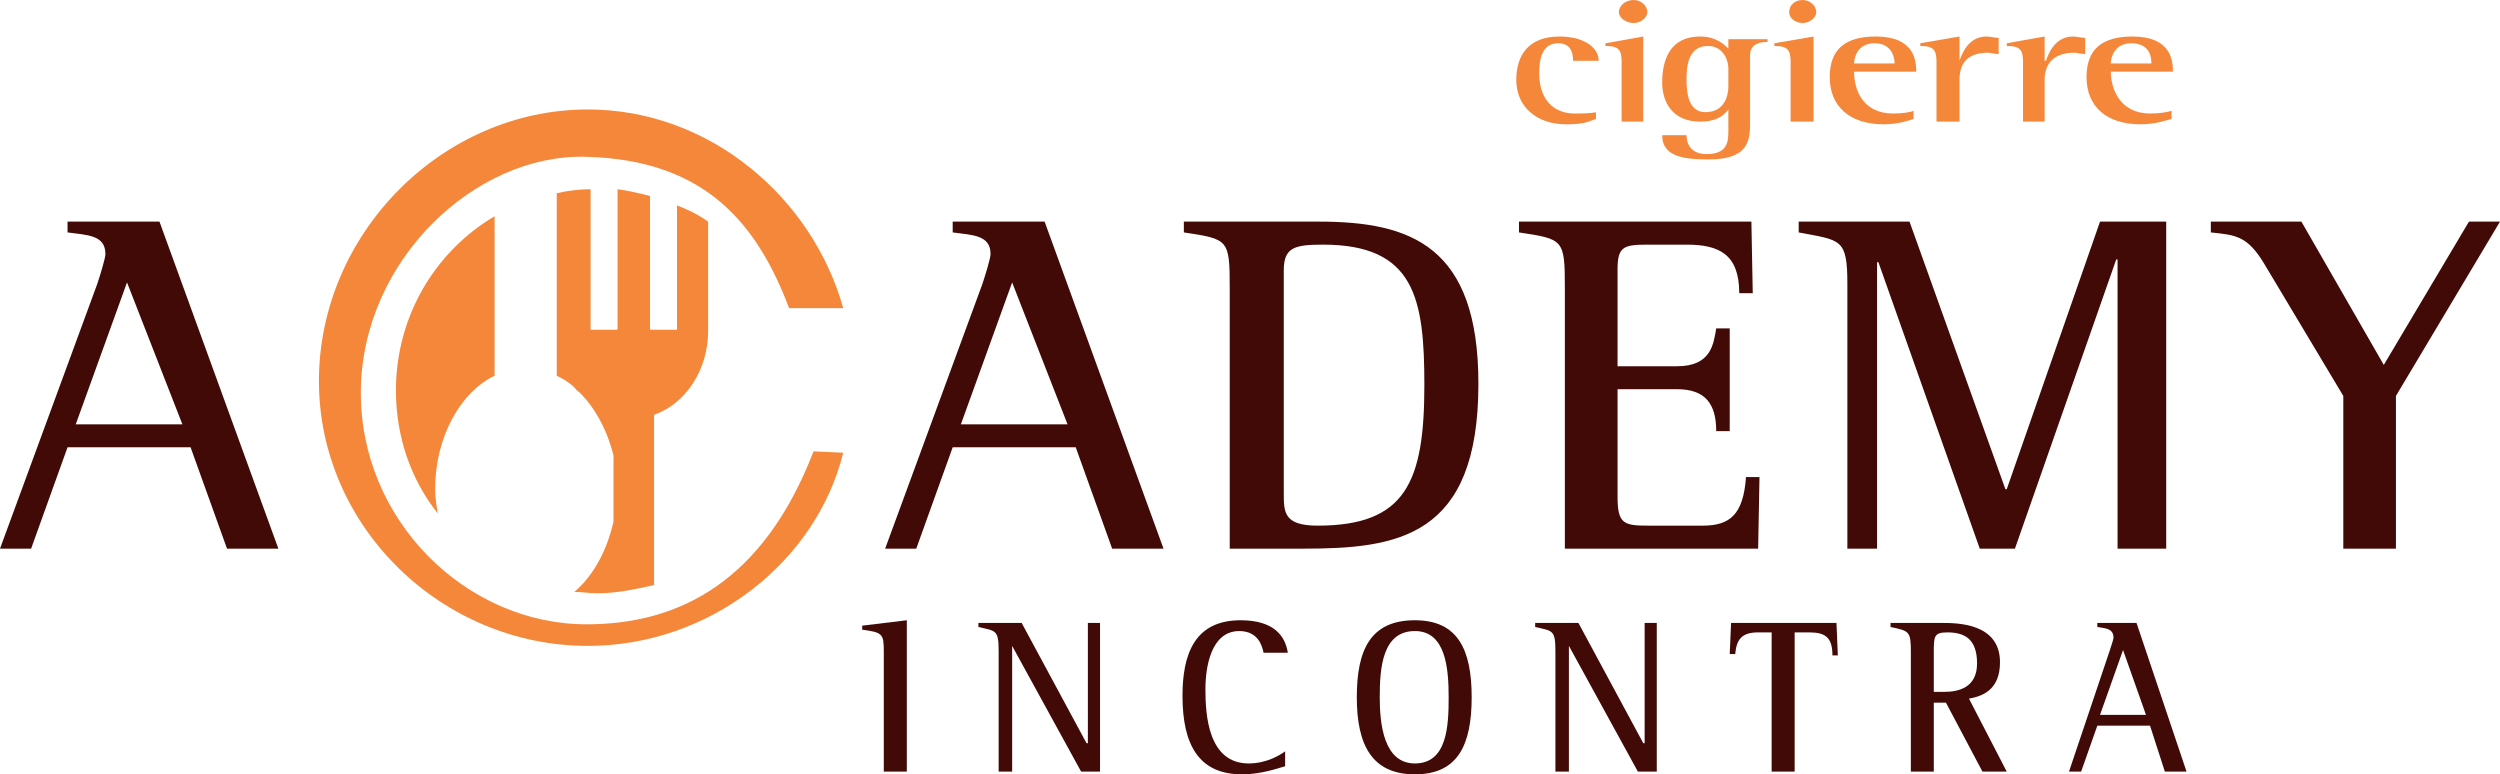 <?xml version="1.0" encoding="UTF-8"?>
<svg width="222.337px" height="68.865px" viewBox="0 0 222.337 68.865" version="1.1" xmlns="http://www.w3.org/2000/svg" xmlns:xlink="http://www.w3.org/1999/xlink">
    <title>cgr-incontra</title>
    <g id="Page-1" stroke="none" stroke-width="1" fill="none" fill-rule="evenodd">
        <g id="CGR-Incontra" transform="translate(-15.588, -13.456)">
            <g id="cgr-incontra" transform="translate(15.588, 13.456)">
                <path d="M78.6,68.625 L80.647,68.625 L80.647,55.162 L76.68,55.642 L76.68,56.002 C78.48,56.242 78.6,56.362 78.6,57.93 L78.6,68.625 Z" id="Fill-1" fill="#420A06"></path>
                <path d="M88.815,68.625 L90.015,68.625 L90.015,57.443 L96.15,68.625 L97.83,68.625 L97.83,55.402 L96.75,55.402 L96.75,66.097 L96.63,66.097 L90.862,55.402 L87.015,55.402 L87.015,55.762 C88.575,56.122 88.815,56.002 88.815,57.93 L88.815,68.625 Z" id="Fill-3" fill="#420A06"></path>
                <path d="M114.293,66.817 C113.812,67.177 112.612,67.897 111.052,67.897 C107.445,67.897 107.204,63.578 107.204,61.289 C107.204,59.37 107.684,56.123 110.213,56.123 C111.892,56.123 112.252,57.443 112.373,58.05 L114.532,58.05 C114.293,56.483 113.213,55.163 110.332,55.163 C106.245,55.163 105.165,58.169 105.165,61.891 C105.165,66.218 106.606,68.865 110.453,68.865 C112.252,68.865 113.812,68.266 114.293,68.145 L114.293,66.817 Z" id="Fill-5" fill="#420A06"></path>
                <path d="M125.835,68.865 C129.682,68.865 130.883,66.217 130.883,62.01 C130.883,57.81 129.682,55.162 125.835,55.162 C121.868,55.162 120.667,57.81 120.667,62.01 C120.667,66.217 121.987,68.865 125.835,68.865 M122.707,62.01 C122.707,59.37 122.948,56.122 125.835,56.122 C128.595,56.122 128.835,59.49 128.835,62.01 C128.835,64.537 128.715,67.897 125.835,67.897 C123.067,67.897 122.707,64.417 122.707,62.01" id="Fill-7" fill="#420A06"></path>
                <path d="M138.33,68.625 L139.53,68.625 L139.53,57.443 L145.665,68.625 L147.345,68.625 L147.345,55.402 L146.265,55.402 L146.265,66.097 L146.145,66.097 L140.377,55.402 L136.53,55.402 L136.53,55.762 C138.09,56.122 138.33,56.002 138.33,57.93 L138.33,68.625 Z" id="Fill-9" fill="#420A06"></path>
                <path d="M157.56,68.625 L159.607,68.625 L159.607,56.242 L160.927,56.242 C162.367,56.242 162.967,56.722 162.967,58.29 L163.447,58.29 L163.327,55.402 L153.952,55.402 L153.833,58.17 L154.32,58.17 C154.44,56.842 154.92,56.242 156.36,56.242 L157.56,56.242 L157.56,68.625 Z" id="Fill-11" fill="#420A06"></path>
                <path d="M169.942,68.625 L171.982,68.625 L171.982,62.49 L173.062,62.49 L176.31,68.625 L178.47,68.625 L175.109,62.13 C176.549,61.89 177.869,61.17 177.869,58.89 C177.869,55.402 174.03,55.402 172.702,55.402 L168.135,55.402 L168.135,55.762 C169.822,56.122 169.942,56.122 169.942,58.05 L169.942,68.625 Z M171.982,58.05 C171.982,56.602 171.982,56.242 173.183,56.242 C174.75,56.242 175.829,56.842 175.829,59.01 C175.829,61.17 174.149,61.53 172.942,61.53 L171.982,61.53 L171.982,58.05 Z" id="Fill-13" fill="#420A06"></path>
                <path d="M184.005,68.625 L185.085,68.625 L186.525,64.537 L191.212,64.537 L192.532,68.625 L194.46,68.625 L190.012,55.402 L186.525,55.402 L186.525,55.762 C187.245,55.882 187.965,55.882 187.965,56.722 C187.965,56.842 187.725,57.562 187.605,57.93 L184.005,68.625 Z M188.812,57.81 L190.852,63.577 L186.765,63.577 L188.812,57.81 Z" id="Fill-15" fill="#420A06"></path>
                <path d="M0,48.795 L2.767,48.795 L6.007,39.78 L16.95,39.78 L20.19,48.795 L24.757,48.795 L14.182,19.71 L6.007,19.71 L6.007,20.67 C7.815,20.91 9.375,20.91 9.375,22.597 C9.375,22.958 8.895,24.517 8.655,25.238 L0,48.795 Z M11.295,25.118 L16.222,37.74 L6.735,37.74 L11.295,25.118 Z M78.72,48.795 L81.487,48.795 L84.727,39.78 L95.67,39.78 L98.91,48.795 L103.477,48.795 L92.902,19.71 L84.727,19.71 L84.727,20.67 C86.535,20.91 88.095,20.91 88.095,22.597 C88.095,22.958 87.615,24.517 87.375,25.238 L78.72,48.795 Z M90.015,25.118 L94.942,37.74 L85.455,37.74 L90.015,25.118 Z M114.173,24.037 C114.173,21.998 115.14,21.757 117.66,21.757 C125.835,21.757 126.675,26.558 126.675,34.252 C126.675,42.907 124.995,46.748 117.18,46.748 C114.173,46.748 114.173,45.548 114.173,43.868 L114.173,24.037 Z M109.365,48.795 L115.86,48.795 C124.268,48.795 131.482,47.835 131.482,34.132 C131.482,21.877 125.475,19.71 117.3,19.71 L105.285,19.71 L105.285,20.67 C109.245,21.27 109.365,21.27 109.365,25.597 L109.365,48.795 Z M139.17,48.795 L156.36,48.795 L156.48,42.428 L155.28,42.428 C155.04,45.787 153.833,46.748 151.432,46.748 L146.625,46.748 C144.465,46.748 143.857,46.627 143.857,44.227 L143.857,34.613 L149.145,34.613 C151.673,34.613 152.632,35.933 152.632,38.34 L153.833,38.34 L153.833,29.205 L152.632,29.205 C152.393,30.645 152.152,32.573 149.145,32.573 L143.857,32.573 L143.857,23.917 C143.857,21.877 144.465,21.757 146.625,21.757 L149.993,21.757 C152.872,21.757 154.68,22.597 154.68,26.078 L155.88,26.078 L155.76,19.71 L135.09,19.71 L135.09,20.67 C139.05,21.27 139.17,21.27 139.17,25.597 L139.17,48.795 Z M164.295,48.795 L166.935,48.795 L166.935,23.318 L167.055,23.318 L176.07,48.795 L179.197,48.795 L188.205,23.078 L188.325,23.078 L188.325,48.795 L192.652,48.795 L192.652,19.71 L186.765,19.71 L178.47,43.507 L178.35,43.507 L169.822,19.71 L159.967,19.71 L159.967,20.67 C163.687,21.39 164.295,21.15 164.295,25.238 L164.295,48.795 Z M208.402,48.795 L213.082,48.795 L213.082,35.212 L222.337,19.71 L219.577,19.71 L212.002,32.453 L204.675,19.71 L196.62,19.71 L196.62,20.67 C198.787,20.91 199.867,20.91 201.427,23.558 L208.402,35.212 L208.402,48.795 Z" id="Fill-17" fill="#420A06"></path>
                <path d="M52.282,57.443 C39.3,57.443 28.364,46.867 28.364,33.892 C28.364,20.79 39.3,9.735 52.282,9.735 C63.097,9.735 72.233,17.549 74.993,27.404 L70.184,27.404 C67.424,20.189 62.977,14.182 52.042,13.943 C42.307,13.703 32.212,23.078 32.093,34.733 C31.973,46.267 41.468,55.523 52.163,55.523 C60.45,55.523 67.904,51.675 72.353,40.141 L74.993,40.261 C72.593,49.995 63.097,57.443 52.282,57.443" id="Fill-19" fill="#F5873B"></path>
                <path d="M51.083,52.642 C52.763,51.194 53.962,49.035 54.562,46.388 L54.562,40.501 C54.083,38.58 53.242,36.892 52.163,35.572 C51.922,35.333 51.682,34.972 51.322,34.733 C50.843,34.133 50.234,33.773 49.514,33.413 L49.514,17.189 C50.474,16.95 51.562,16.829 52.523,16.829 L52.523,29.325 L54.922,29.325 L54.922,16.829 C55.889,16.95 56.849,17.189 57.809,17.43 L57.809,29.325 L60.209,29.325 L60.209,18.27 C61.178,18.631 62.138,19.11 62.977,19.71 L62.977,29.445 C62.977,32.932 60.938,35.932 58.169,36.892 L58.169,52.035 C56.49,52.395 54.922,52.763 53.123,52.763 C52.403,52.763 51.803,52.642 51.083,52.642 M43.987,19.23 L43.987,33.413 C40.98,34.852 38.7,38.819 38.7,43.508 C38.7,44.227 38.819,44.947 38.94,45.667 C36.539,42.667 35.212,38.819 35.212,34.733 C35.212,28.125 38.7,22.358 43.987,19.23" id="Fill-21" fill="#F5873B"></path>
                <path d="M141.938,9.975 C141.458,10.095 140.618,10.095 140.018,10.095 C138.209,10.095 136.889,8.895 136.889,6.495 C136.889,5.048 137.25,3.847 138.57,3.847 C139.778,3.847 139.898,4.808 139.898,5.407 L142.178,5.407 C142.178,4.208 140.857,3.248 138.69,3.248 C135.929,3.248 134.85,4.928 134.85,7.095 C134.85,9.495 136.649,11.055 139.29,11.055 C140.977,11.055 141.218,10.815 141.938,10.575 L141.938,9.975 Z" id="Fill-23" fill="#F5873B"></path>
                <path d="M144.218,10.815 L146.145,10.815 L146.145,3.247 L142.778,3.848 L142.778,4.088 C143.977,4.088 144.218,4.448 144.218,5.528 L144.218,10.815 Z M145.305,2.048 C145.905,2.048 146.506,1.568 146.506,1.08 C146.506,0.48 145.905,0 145.305,0 C144.584,0 143.977,0.48 143.977,1.08 C143.977,1.568 144.584,2.048 145.305,2.048 L145.305,2.048 Z" id="Fill-25" fill="#F5873B"></path>
                <path d="M155.64,4.928 C155.64,3.848 156.6,3.728 157.2,3.728 L157.2,3.487 L153.712,3.487 L153.712,4.327 C153.352,3.967 152.632,3.248 151.192,3.248 C148.545,3.248 147.825,5.287 147.825,7.335 C147.825,9.134 148.785,10.815 151.192,10.815 C152.752,10.815 153.352,10.214 153.712,9.735 L153.712,11.543 C153.712,12.502 153.712,13.703 151.792,13.703 C150.232,13.703 149.992,12.623 149.992,12.023 L147.825,12.023 C147.825,13.822 149.512,14.182 151.912,14.182 C155.28,14.182 155.64,12.742 155.64,11.055 L155.64,4.928 Z M153.712,7.694 C153.712,8.534 153.352,9.975 151.673,9.975 C150.112,9.975 149.992,8.175 149.992,7.095 C149.992,5.888 150.112,4.088 151.912,4.088 C153.112,4.088 153.712,5.168 153.712,6.128 L153.712,7.694 Z" id="Fill-27" fill="#F5873B"></path>
                <path d="M170.183,9.855 C169.942,9.975 169.222,10.095 168.375,10.095 C165.614,10.095 164.894,7.935 164.894,6.375 L170.423,6.375 C170.423,5.287 170.183,3.247 166.815,3.247 C164.174,3.247 162.727,4.327 162.727,6.855 C162.727,9.495 164.535,11.055 167.535,11.055 C168.855,11.055 169.822,10.695 170.183,10.575 L170.183,9.855 Z M164.894,5.647 C164.894,5.048 165.256,3.847 166.695,3.847 C168.375,3.847 168.495,5.287 168.495,5.647 L164.894,5.647 Z" id="Fill-29" fill="#F5873B"></path>
                <path d="M172.222,10.815 L174.269,10.815 L174.269,7.095 C174.269,5.888 174.75,4.688 176.791,4.688 C177.03,4.688 177.389,4.808 177.75,4.808 L177.75,3.367 C177.389,3.367 177.03,3.247 176.669,3.247 C175.109,3.247 174.51,4.688 174.269,5.408 L174.269,3.247 L170.782,3.848 L170.782,4.088 C171.982,4.088 172.222,4.448 172.222,5.528 L172.222,10.815 Z" id="Fill-31" fill="#F5873B"></path>
                <path d="M179.917,10.815 L181.838,10.815 L181.838,7.095 C181.838,5.888 182.438,4.688 184.486,4.688 C184.725,4.688 185.084,4.808 185.445,4.808 L185.445,3.367 C185.084,3.367 184.725,3.247 184.364,3.247 C182.798,3.247 182.197,4.688 181.958,5.408 L181.838,5.408 L181.838,3.247 L178.47,3.848 L178.47,4.088 C179.678,4.088 179.917,4.448 179.917,5.528 L179.917,10.815 Z" id="Fill-33" fill="#F5873B"></path>
                <path d="M193.132,9.855 C192.773,9.975 192.053,10.095 191.213,10.095 C188.565,10.095 187.725,7.935 187.725,6.375 L193.252,6.375 C193.252,5.287 193.012,3.247 189.653,3.247 C187.005,3.247 185.565,4.327 185.565,6.855 C185.565,9.495 187.364,11.055 190.373,11.055 C191.692,11.055 192.653,10.695 193.132,10.575 L193.132,9.855 Z M187.725,5.647 C187.725,5.048 188.084,3.847 189.532,3.847 C191.333,3.847 191.333,5.287 191.333,5.647 L187.725,5.647 Z" id="Fill-35" fill="#F5873B"></path>
                <path d="M159.248,10.815 L161.287,10.815 L161.287,3.247 L157.799,3.848 L157.799,4.088 C159,4.088 159.248,4.448 159.248,5.528 L159.248,10.815 Z" id="Fill-37" fill="#F5873B"></path>
                <path d="M160.327,2.047 C160.928,2.047 161.528,1.567 161.528,1.079 C161.528,0.479 160.928,0.001 160.327,0.001 C159.607,0.001 159.119,0.479 159.119,1.079 C159.119,1.567 159.607,2.047 160.327,2.047" id="Fill-39" fill="#F5873B"></path>
            </g>
        </g>
    </g>
</svg>